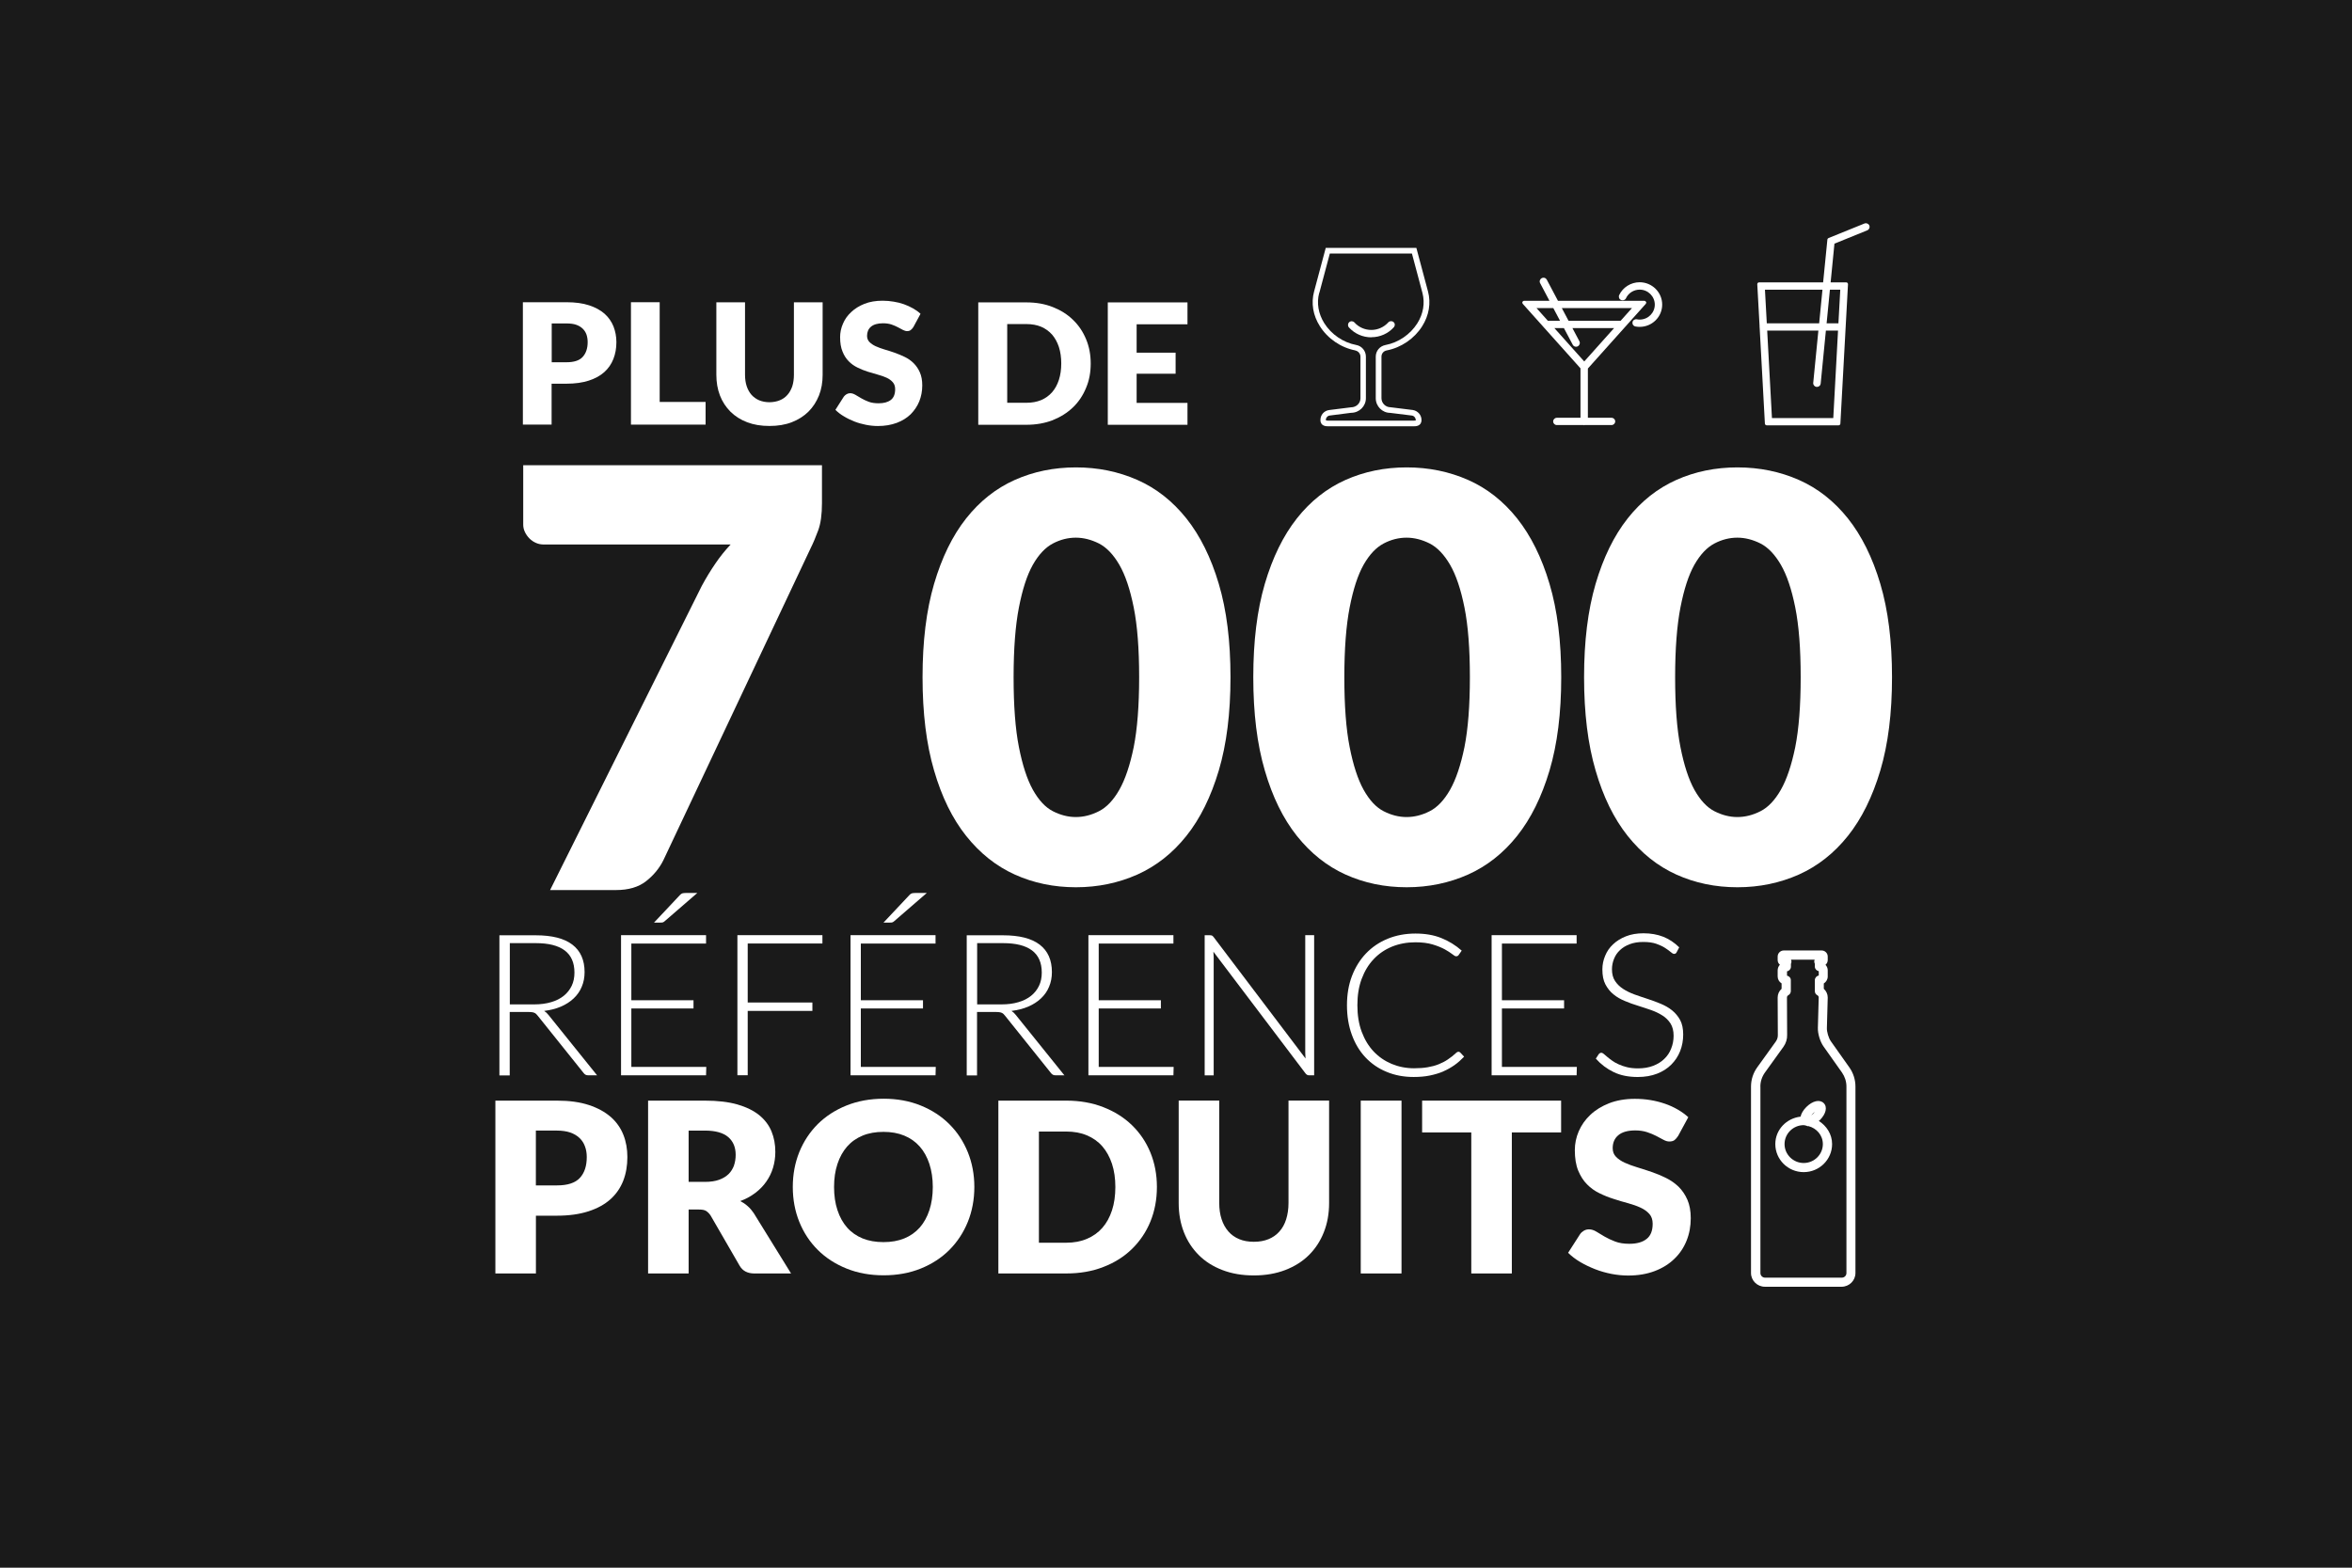 <?xml version="1.0" encoding="UTF-8"?><svg id="Calque_2" xmlns="http://www.w3.org/2000/svg" viewBox="0 0 42 28"><defs><style>.cls-1{fill:#fff;}.cls-2{fill:#1a1a1a;}</style></defs><g id="Calque_1-2"><rect class="cls-2" width="42" height="28"/><path class="cls-1" d="M17.252,14.929c.246.309.535.54.869.691s.698.227,1.092.227.759-.077,1.097-.227c.338-.152.63-.382.876-.691.246-.308.438-.698.578-1.167.14-.471.209-1.026.209-1.667s-.069-1.197-.209-1.667c-.139-.47-.333-.859-.578-1.168-.247-.309-.538-.539-.876-.688s-.704-.224-1.097-.224-.758.075-1.092.224c-.335.15-.625.379-.869.688s-.434.699-.572,1.168c-.138.471-.206,1.026-.206,1.667s.068,1.197.206,1.667c.136.469.326.858.572,1.167ZM18.195,10.849c.063-.323.145-.578.249-.762.105-.185.225-.31.358-.38s.27-.104.409-.104.277.036.413.104c.135.069.257.196.364.38s.192.438.257.762.097.739.097,1.246c0,.511-.033.927-.097,1.249-.066.321-.151.576-.257.762-.107.188-.229.315-.364.383-.137.07-.275.104-.413.104s-.274-.035-.409-.104-.253-.196-.358-.383c-.103-.186-.186-.441-.249-.762-.064-.323-.095-.738-.095-1.249,0-.507.032-.922.095-1.246Z"/><path class="cls-1" d="M26.216,15.62c.338-.152.63-.382.876-.691.246-.308.438-.698.578-1.167.14-.471.209-1.026.209-1.667s-.069-1.197-.209-1.667c-.139-.47-.333-.859-.578-1.168-.247-.309-.538-.539-.876-.688s-.704-.224-1.097-.224-.758.075-1.092.224c-.335.15-.625.379-.869.688s-.434.699-.572,1.168c-.138.471-.206,1.026-.206,1.667s.068,1.197.206,1.667c.136.469.326.858.572,1.167s.535.54.869.691.698.227,1.092.227.759-.077,1.097-.227ZM24.708,14.489c-.135-.069-.253-.196-.358-.383-.103-.186-.186-.441-.249-.762-.064-.323-.095-.738-.095-1.249,0-.507.032-.922.095-1.246.063-.323.145-.578.249-.762.105-.185.225-.31.358-.38s.27-.104.409-.104.277.036.413.104c.135.069.257.196.364.38s.192.438.257.762.097.739.097,1.246c0,.511-.033.927-.097,1.249-.066.321-.151.576-.257.762-.107.188-.229.315-.364.383-.137.07-.275.104-.413.104s-.274-.035-.409-.104Z"/><path class="cls-1" d="M33.577,10.428c-.139-.47-.333-.859-.578-1.168-.247-.309-.538-.539-.876-.688-.338-.149-.704-.224-1.097-.224s-.758.075-1.092.224c-.335.15-.625.379-.869.688s-.434.699-.572,1.168c-.138.471-.206,1.026-.206,1.667s.068,1.197.206,1.667c.136.469.326.858.572,1.167s.535.54.869.691.698.227,1.092.227.759-.077,1.097-.227c.338-.152.63-.382.876-.691.246-.308.438-.698.578-1.167.14-.471.209-1.026.209-1.667s-.069-1.197-.209-1.667ZM32.058,13.344c-.066.321-.151.576-.257.762-.107.188-.229.315-.364.383-.137.07-.275.104-.413.104s-.274-.035-.409-.104-.253-.196-.358-.383c-.103-.186-.186-.441-.249-.762-.064-.323-.095-.738-.095-1.249,0-.507.032-.922.095-1.246.063-.323.145-.578.249-.762.105-.185.225-.31.358-.38s.27-.104.409-.104.277.036.413.104c.135.069.257.196.364.38s.192.438.257.762c.065.324.097.739.097,1.246,0,.511-.033.927-.097,1.249Z"/><rect class="cls-1" x="10.662" y="19.206" width=".003" height=".003" transform="translate(-10.458 13.166) rotate(-45)"/><path class="cls-1" d="M10.243,17.833c.064-.06.112-.128.145-.208.034-.08.051-.166.051-.262,0-.216-.072-.379-.218-.491s-.364-.167-.655-.167h-.648v2.503h.184v-1.133h.331c.024,0,.046,0,.063.003.019.002.032.006.045.011s.024.013.034.022c.011.01.02.021.03.034l.813,1.015c.013.017.025.03.039.036.013.007.03.01.051.01h.154l-.869-1.08c-.022-.029-.048-.052-.076-.07.11-.015.211-.039.299-.077.088-.038.165-.087.227-.146ZM9.54,17.939h-.436v-1.094h.463c.226,0,.398.042.515.129.117.087.176.219.176.397,0,.088-.016.167-.049.236s-.079.128-.141.178c-.062.05-.136.088-.226.114-.089.027-.19.04-.302.04Z"/><path class="cls-1" d="M11.865,16.457l.587-.508h-.203c-.028,0-.05.003-.065.007-.015.005-.029.015-.044.032l-.461.49h.116c.015,0,.027,0,.038-.003.011-.003.021-.009.032-.018Z"/><polygon class="cls-1" points="11.09 19.206 12.608 19.206 12.612 19.056 11.274 19.056 11.274 18.012 12.384 18.012 12.384 17.865 11.274 17.865 11.274 16.853 12.608 16.853 12.608 16.703 11.09 16.703 11.09 19.206"/><polygon class="cls-1" points="13.353 16.852 14.686 16.852 14.686 16.702 13.168 16.702 13.168 19.205 13.352 19.205 13.352 18.055 14.507 18.055 14.507 17.905 13.352 17.905 13.352 16.853 13.353 16.852"/><polygon class="cls-1" points="15.188 19.206 16.706 19.206 16.71 19.056 15.372 19.056 15.372 18.012 16.482 18.012 16.482 17.865 15.372 17.865 15.372 16.853 16.706 16.853 16.706 16.703 15.188 16.703 15.188 19.206"/><path class="cls-1" d="M15.963,16.457l.587-.508h-.203c-.028,0-.05.003-.065.007-.015.005-.029.015-.044.032l-.461.49h.116c.015,0,.027,0,.038-.003.011-.003.021-.009.032-.018Z"/><path class="cls-1" d="M17.886,18.089c.013.005.024.013.034.022.011.01.02.021.03.034l.813,1.015c.013.017.025.03.039.036.013.007.03.01.051.01h.154l-.869-1.08c-.022-.029-.048-.052-.076-.07.11-.015.211-.039.299-.077s.165-.087.227-.146c.064-.06.112-.128.145-.208.034-.08.051-.166.051-.262,0-.216-.072-.379-.218-.491s-.364-.167-.655-.167h-.648v2.503h.184v-1.133h.331c.024,0,.046,0,.063.003.019.002.032.006.045.011ZM17.449,17.939v-1.094h.463c.226,0,.398.042.515.129s.176.219.176.397c0,.088-.016.167-.049.236-.033.069-.079.128-.141.178s-.136.088-.226.114c-.089.027-.19.04-.302.04,0,0-.436,0-.436,0Z"/><rect class="cls-1" x="19.007" y="19.206" width=".003" height=".003" transform="translate(-8.014 19.067) rotate(-45)"/><polygon class="cls-1" points="19.62 18.012 20.73 18.012 20.73 17.865 19.62 17.865 19.62 16.853 20.954 16.853 20.954 16.703 19.436 16.703 19.436 19.206 20.954 19.206 20.958 19.056 19.62 19.056 19.62 18.012"/><path class="cls-1" d="M21.643,16.71c-.009-.004-.022-.006-.039-.006h-.092v2.503h.161v-2.108c0-.033-.002-.066-.005-.101l1.644,2.173c.01.012.02.021.03.027s.023.008.039.008h.086v-2.503h-.159v2.1c0,.033.002.067.005.102l-1.641-2.168c-.011-.014-.02-.023-.029-.027Z"/><path class="cls-1" d="M25.772,19.136c.073-.031.14-.07.202-.113.062-.044.118-.095.171-.15l-.071-.076c-.01-.008-.019-.012-.031-.012h0c-.006,0-.012.002-.018.004-.006.004-.012.007-.018.012-.049.046-.1.087-.152.121-.051.035-.106.063-.166.087s-.126.041-.196.053-.151.018-.242.018c-.143,0-.277-.027-.4-.078-.123-.052-.23-.125-.321-.221s-.162-.214-.214-.353-.077-.297-.077-.474c0-.174.024-.329.076-.469.052-.139.122-.256.214-.353.092-.098.201-.172.327-.224.128-.052.268-.078.42-.078.12,0,.222.013.308.039s.156.055.214.086c.057.032.101.06.134.086.031.026.055.039.069.039.021,0,.035-.007.045-.021l.056-.08c-.11-.097-.232-.172-.365-.225-.134-.054-.287-.08-.46-.08-.18,0-.346.031-.497.093s-.28.15-.387.262c-.107.112-.191.247-.251.404s-.089.332-.089.521c0,.194.029.37.087.528.057.157.138.292.243.404.105.111.23.198.377.258.147.062.308.092.483.092.105,0,.202-.008.289-.026s.168-.042.241-.073h-.001Z"/><polygon class="cls-1" points="28.154 16.853 28.154 16.703 26.636 16.703 26.636 19.206 28.154 19.206 28.158 19.056 26.82 19.056 26.82 18.012 27.93 18.012 27.93 17.865 26.82 17.865 26.82 16.853 28.154 16.853"/><path class="cls-1" d="M29.718,18.914c-.053.052-.12.093-.199.123-.079.03-.168.045-.269.045-.073,0-.138-.007-.195-.021s-.108-.031-.152-.052c-.045-.02-.083-.042-.116-.066-.034-.025-.063-.046-.087-.067s-.043-.038-.061-.052c-.018-.014-.03-.021-.041-.021-.019,0-.036.008-.05.026l-.051.079c.091.102.197.182.318.24.12.059.264.088.431.088.129,0,.243-.02.344-.059s.186-.094.254-.162c.069-.069.122-.149.159-.242.036-.093.054-.191.054-.296,0-.103-.018-.19-.054-.258-.038-.069-.086-.126-.145-.174s-.128-.086-.204-.118-.154-.06-.233-.086c-.08-.027-.157-.051-.233-.079s-.143-.06-.203-.099-.109-.087-.145-.142c-.037-.055-.055-.125-.055-.21,0-.065.013-.127.037-.186.023-.059.059-.112.107-.156.047-.045.106-.08.175-.106.069-.026.149-.039.242-.039.091,0,.169.011.232.033.062.023.114.046.156.074s.077.052.1.073c.025.022.045.033.06.033.022,0,.036-.01.047-.03v-.005h.002l.043-.082c-.085-.084-.181-.148-.285-.189s-.222-.062-.353-.062c-.118,0-.222.018-.313.054s-.168.084-.23.143c-.064.059-.11.127-.142.206-.033.078-.049.159-.049.243,0,.107.017.197.055.268s.085.131.145.178c.059.049.128.087.203.118.075.032.153.06.233.084.079.026.157.05.233.077s.143.059.203.097.108.086.145.143c.036.058.055.13.055.219,0,.082-.015.159-.044.23-.027.071-.069.133-.124.185Z"/><path class="cls-1" d="M10.904,19.948c-.102-.089-.232-.16-.39-.212s-.346-.078-.567-.078h-1.101v3.087h.724v-1.032h.377c.216,0,.403-.027.561-.078.158-.051.288-.122.391-.214.103-.092.179-.202.23-.331.05-.129.074-.27.074-.424,0-.143-.023-.276-.072-.399-.049-.123-.124-.229-.227-.32h0ZM10.354,21.039c-.083.089-.218.133-.407.133h-.378v-.979h.377c.09,0,.171.012.236.034.066.023.122.056.165.097.044.041.077.091.098.149.022.057.033.122.033.192,0,.161-.041.285-.124.374Z"/><path class="cls-1" d="M13.462,21.67c-.033-.048-.069-.092-.111-.128-.04-.036-.085-.066-.132-.09.102-.038.191-.087.269-.146s.143-.126.196-.202.093-.157.12-.247c.027-.09.041-.183.041-.284,0-.132-.022-.253-.068-.365s-.119-.208-.22-.291c-.101-.081-.231-.145-.39-.191-.159-.045-.352-.068-.578-.068h-1.016v3.087h.724v-1.142h.184c.056,0,.1.007.129.026.029.019.057.046.081.084l.518.896c.053.091.141.136.262.136h.657-.002l-.664-1.074h0ZM13.108,20.815c-.022.058-.053.111-.097.154-.045.044-.102.078-.171.103-.069.025-.153.037-.252.037h-.291v-.916h.291c.187,0,.326.039.415.115s.134.182.134.318c0,.067-.01.131-.03.189h0Z"/><path class="cls-1" d="M16.954,20.08c-.141-.142-.312-.253-.511-.334s-.421-.122-.663-.122-.465.041-.664.121c-.199.08-.37.191-.513.332-.142.142-.252.309-.33.5-.077.192-.116.4-.116.623s.039.432.116.623c.078.192.187.359.33.501.142.142.313.252.513.333.2.081.422.121.664.121s.465-.041.663-.121.369-.191.511-.333c.141-.142.251-.309.329-.501.077-.192.116-.399.116-.623,0-.221-.039-.429-.116-.62-.078-.192-.187-.359-.329-.5ZM16.596,21.615c-.04.122-.098.225-.172.31-.076.085-.168.15-.276.194s-.232.066-.371.066c-.141,0-.265-.022-.374-.066-.109-.045-.201-.109-.276-.194-.074-.084-.132-.188-.172-.31-.041-.123-.061-.261-.061-.415,0-.152.02-.289.061-.412.04-.122.098-.225.172-.31.075-.085.167-.15.276-.195s.233-.067.374-.067c.138,0,.262.022.371.067.109.045.201.11.276.195.074.084.132.188.172.31s.061.26.061.412c0,.155-.021.292-.061.415Z"/><path class="cls-1" d="M20.214,20.097c-.141-.137-.311-.244-.511-.322-.199-.078-.42-.117-.663-.117h-1.212v3.087h1.212c.243,0,.464-.038.663-.116.199-.076.37-.184.511-.322s.252-.301.329-.489c.077-.189.116-.394.116-.618,0-.221-.039-.426-.116-.615-.077-.188-.188-.351-.329-.488ZM19.917,21.202c0,.155-.02.293-.06.416-.041.124-.098.228-.173.313s-.168.151-.276.196c-.108.046-.231.069-.371.069h-.485v-1.986h.485c.139,0,.263.022.371.068.109.045.202.111.276.196s.132.19.173.313c.04.123.06.261.06.413v.002Z"/><path class="cls-1" d="M23.009,21.486c0,.109-.015.206-.042.292s-.067.158-.12.217c-.052.059-.118.106-.194.137-.077.031-.163.047-.261.047h-.002c-.098,0-.185-.015-.261-.047-.077-.032-.141-.077-.194-.138s-.093-.133-.121-.219c-.028-.085-.042-.182-.042-.291v-1.827h-.724v1.829c0,.19.031.364.093.522.061.158.151.294.266.409s.257.204.422.267c.166.064.353.096.562.096.207,0,.394-.033.559-.096.166-.064.307-.152.423-.267.116-.115.205-.251.267-.409.063-.158.094-.333.094-.522v-1.829h-.725s0,1.829,0,1.829Z"/><rect class="cls-1" x="24.299" y="19.658" width=".728" height="3.087"/><polygon class="cls-1" points="25.395 20.226 26.273 20.226 26.273 22.745 26.997 22.745 26.997 20.226 27.876 20.226 27.877 20.226 27.877 19.658 25.395 19.658 25.395 20.226"/><path class="cls-1" d="M29.975,21.196c-.066-.063-.139-.114-.223-.156s-.169-.077-.257-.107c-.087-.031-.173-.058-.256-.083s-.159-.053-.223-.082c-.065-.029-.118-.065-.158-.106-.04-.04-.06-.092-.06-.154,0-.097.032-.175.1-.232s.169-.086.304-.086c.079,0,.149.011.21.031.061.02.116.043.164.068.048.025.09.047.128.068s.073.031.106.031c.037,0,.069-.008.092-.025.022-.018.045-.043.066-.077h0l.18-.332c-.056-.051-.118-.096-.189-.137s-.147-.076-.229-.104-.167-.05-.258-.065-.183-.022-.28-.022c-.171,0-.323.027-.456.078-.132.052-.244.12-.336.207-.092.086-.16.184-.208.294-.047.109-.07.222-.07.338,0,.144.02.266.06.364.041.099.093.181.158.246.065.066.138.119.222.159.083.041.168.075.255.102.088.029.172.054.256.076.082.023.157.049.222.079.064.029.117.067.157.112.04.045.06.103.06.176,0,.125-.036.215-.109.272-.074.058-.176.086-.307.086-.097,0-.182-.013-.253-.04-.072-.027-.134-.057-.19-.089-.055-.033-.105-.062-.148-.089-.043-.026-.087-.04-.13-.04-.033,0-.064.008-.091.024s-.05.036-.067.06l-.215.335c.062.06.134.116.217.165s.172.091.266.128.191.064.292.084c.101.019.199.029.297.029.178,0,.335-.027.475-.08.139-.053.256-.126.351-.219.096-.092.168-.2.218-.325.05-.125.074-.258.074-.401,0-.128-.02-.237-.06-.329-.04-.091-.093-.169-.157-.232Z"/><path class="cls-1" d="M9.85,6.853h.267c.154,0,.286-.019.397-.055.112-.036.205-.087.277-.152.072-.065.126-.142.162-.234.036-.091.054-.191.054-.3,0-.101-.018-.194-.052-.282-.035-.087-.089-.164-.16-.227-.072-.063-.165-.114-.276-.15-.112-.037-.246-.055-.402-.055h-.78v2.186h.513s0-.731,0-.731ZM9.852,5.777h.267c.064,0,.121.007.168.023s.085.039.116.068.054.065.069.105c.014.041.022.087.022.137,0,.114-.031.201-.089.265-.058.064-.154.095-.288.095h-.265s0-.693,0-.693Z"/><polygon class="cls-1" points="12.6 7.179 11.78 7.179 11.78 5.398 11.267 5.398 11.267 7.584 12.6 7.584 12.6 7.179"/><path class="cls-1" d="M13.044,7.353c.082.081.181.144.299.189s.249.066.398.066c.146,0,.279-.021.396-.066s.216-.108.299-.189c.082-.082.144-.178.189-.29.044-.112.065-.235.065-.369v-1.295h-.513v1.295c0,.076-.01.145-.029.205-.021.06-.049.112-.087.154-.037.043-.083.075-.138.097-.053.022-.115.033-.182.034-.068,0-.129-.012-.183-.034-.054-.023-.1-.056-.138-.098-.037-.042-.066-.094-.086-.154s-.03-.129-.03-.206v-1.293h-.512v1.295c0,.134.021.257.064.369s.107.208.188.29Z"/><path class="cls-1" d="M15.692,7.203c-.069,0-.129-.008-.179-.027s-.095-.04-.134-.063c-.04-.022-.074-.042-.105-.062-.032-.018-.062-.028-.093-.028-.022,0-.044.006-.064.018-.019.012-.035.025-.048.042l-.151.237c.043.043.094.083.153.117.059.036.122.066.188.092s.137.045.207.059c.071.014.142.021.211.021.125,0,.236-.019.336-.056.099-.037.182-.089.249-.154.066-.067.118-.143.154-.231.035-.089.053-.182.053-.284,0-.09-.014-.169-.043-.233-.027-.063-.065-.118-.111-.164s-.098-.082-.157-.111c-.06-.029-.12-.054-.182-.076-.062-.022-.122-.041-.181-.058-.059-.018-.112-.037-.158-.058s-.082-.047-.111-.075c-.028-.029-.043-.066-.043-.11,0-.068.023-.124.07-.164.048-.04.119-.061.215-.061.055,0,.105.007.149.021.043.015.081.031.115.049s.066.034.092.049c.026.013.052.021.074.021.026,0,.048-.006.064-.019.017-.012.033-.03.048-.053h0l.128-.237c-.039-.037-.084-.069-.134-.097-.051-.029-.104-.053-.162-.074s-.119-.036-.183-.046c-.064-.011-.131-.017-.198-.017-.121,0-.23.018-.323.055-.093.037-.173.086-.237.147-.067.061-.115.13-.148.208-.034.078-.051.158-.051.24,0,.103.014.189.043.258.027.069.065.127.111.174.046.047.098.083.157.112s.118.053.181.073c.062.019.121.036.18.053.058.016.111.034.157.055s.083.048.111.08c.029.032.043.074.043.125,0,.087-.025.152-.077.192s-.124.06-.217.06Z"/><path class="cls-1" d="M18.799,7.504c.141-.056.261-.132.362-.229s.178-.213.233-.347c.057-.133.083-.279.083-.435,0-.157-.027-.302-.083-.435-.055-.133-.132-.248-.233-.345-.1-.098-.22-.173-.362-.229s-.298-.083-.47-.083h-.86v2.186h.86c.173,0,.328-.028.47-.082h0ZM17.986,5.788h.343c.098,0,.186.016.263.048.077.033.141.08.195.14.053.062.093.135.122.222.028.088.042.185.042.293,0,.109-.014.206-.042.293-.028.087-.069.161-.122.222-.053.06-.119.108-.195.14-.078.032-.165.048-.263.048h-.343v-1.406Z"/><polygon class="cls-1" points="21.205 7.196 20.297 7.196 20.297 6.675 20.993 6.675 20.993 6.299 20.297 6.299 20.297 5.792 21.205 5.792 21.205 5.401 19.782 5.401 19.782 7.587 21.205 7.587 21.205 7.196"/><path class="cls-1" d="M24.201,6.26c.054.01.093.057.093.111v.742c0,.089-.073.162-.17.162l-.392.049c-.089.013-.153.088-.153.177,0,.113.104.113.143.113h1.519c.039,0,.143,0,.143-.113,0-.088-.066-.164-.155-.178l-.396-.049c-.091,0-.164-.073-.164-.162v-.742c0-.055.038-.101.093-.111.257-.049.494-.21.634-.432.122-.193.159-.414.104-.621l-.208-.779h-1.618l-.208.779c-.056.207-.02.427.103.62.14.223.377.384.635.433h-.003ZM23.559,5.233l.188-.705h1.466l.188.705c.047.18.015.373-.092.542-.126.199-.338.344-.568.387-.103.02-.174.106-.174.209v.742c0,.144.118.261.257.261h0l.388.048c.04.006.069.04.07.087-.004.002-.014.004-.044.004h-1.519c-.03,0-.04-.002-.043-.013,0-.04.028-.072.067-.078l.384-.049c.146,0,.264-.117.264-.261v-.742c0-.103-.073-.191-.175-.209-.229-.043-.442-.188-.568-.388-.106-.169-.139-.361-.091-.541h.002Z"/><path class="cls-1" d="M24.49,6.023h0c.152,0,.299-.065.401-.179.011-.013.017-.03.016-.047,0-.017-.009-.033-.022-.045-.028-.023-.07-.021-.094.006-.078.086-.188.135-.303.135s-.225-.048-.301-.133c-.025-.027-.067-.03-.094-.005s-.029.066-.005.093c.102.113.247.177.4.177v-.002h0Z"/><path class="cls-1" d="M28.223,6.579v.883h-.422c-.036,0-.066.029-.066.065s.029.065.066.065h.483s.002.005.005.005.002-.005.005-.005h.483c.036,0,.066-.029.066-.065s-.029-.065-.066-.065h-.422v-.88l1.034-1.155c.008-.01.012-.024.005-.035-.007-.011-.018-.019-.031-.019h-1.542l-.2-.378c-.008-.015-.022-.027-.039-.032s-.036-.003-.051.005c-.033.018-.046.057-.029.089l.167.316h-.451c-.014,0-.025.007-.031.019s-.003.025.005.035c0,0,1.031,1.152,1.031,1.152ZM27.757,5.86h.17l.158.298c.011.022.035.035.059.035h0c.011,0,.022-.003.031-.008.033-.018.046-.057.029-.089l-.125-.236h.744l-.533.596s-.533-.596-.533-.596ZM28.939,5.73h-.929l-.12-.227h1.252s-.203.227-.203.227ZM27.439,5.503h.299l.12.227h-.217l-.203-.227s0,0,0,0Z"/><path class="cls-1" d="M28.998,5.36c.017-.006.031-.018.038-.034.043-.093.14-.153.244-.153.149,0,.27.121.27.268s-.121.267-.27.267c-.017,0-.034-.002-.049-.005-.017-.004-.034,0-.05.009-.016.01-.026.025-.029.042-.003.017,0,.035.01.049.01.015.026.025.043.028.023.005.049.007.074.007h0c.223,0,.403-.178.403-.398s-.181-.399-.403-.399c-.155,0-.299.09-.365.229-.007.016-.007.034-.002.05s.018.03.034.037c.016.008.034.009.051.003Z"/><path class="cls-1" d="M31.418,5.84s.004.002.004.004l.094,1.722c0,.017.017.031.034.031h1.28c.019,0,.034-.014.034-.031l.136-2.489c0-.009-.003-.018-.009-.024s-.015-.01-.024-.01h-.277l.068-.691.586-.238c.035-.015.051-.053.037-.086-.014-.034-.053-.049-.087-.036l-.642.26c-.011.005-.019.015-.02.027l-.076.764h-1.143c-.009,0-.018.004-.024.01s-.009.015-.009.024l.042.76s-.003.002-.003.003h0ZM31.644,7.467h-.002l-.085-1.562h.914l-.092.934c-.003.036.023.067.06.071h.007c.034,0,.063-.024.066-.058l.093-.947h.217l-.085,1.562h-1.093ZM32.829,5.775h-.211l.059-.601h.185l-.033.601ZM32.484,5.775h-.934l-.033-.601h1.027l-.059.601h0Z"/><path class="cls-1" d="M32.209,20.935c.28,0,.507-.225.507-.501,0-.176-.098-.324-.238-.414.005-.005.011-.007.017-.012.112-.111.142-.236.071-.306s-.198-.041-.31.07c-.057.057-.091.117-.103.172-.252.029-.451.233-.451.49,0,.276.227.501.507.501ZM32.209,20.096c.017,0,.031.007.048.01.009.002.015.009.024.009h0s.008-.002.012-.002c.147.038.258.164.258.321,0,.186-.154.338-.342.338s-.342-.152-.342-.338.154-.338.342-.338ZM32.41,19.858c-.009.011-.019.023-.031.035-.013.012-.025.022-.036.03.009-.011.019-.023.031-.035.013-.012.025-.022.036-.03Z"/><path class="cls-1" d="M32.693,18.596c-.039-.056-.072-.165-.07-.232l.015-.548c0-.059-.026-.116-.07-.155v-.096c.042-.026.07-.073.07-.124v-.109c0-.039-.015-.074-.04-.1.025-.021.04-.051.04-.084v-.064c0-.06-.049-.108-.109-.108h-.676c-.06,0-.109.049-.109.108v.064c0,.034.016.063.04.083-.025.026-.04.063-.04.1v.109c0,.051.027.098.07.124v.097c-.045.039-.07.096-.07.155l.003.668c.002.042-.012.084-.036.118l-.331.46c-.073.101-.112.221-.112.346v3.329c0,.135.112.245.248.245h1.369c.137,0,.248-.11.248-.245v-3.331c0-.122-.038-.241-.109-.342,0,0-.331-.468-.331-.468ZM31.435,19.409c0-.091.028-.177.081-.252l.331-.46c.045-.063.069-.139.066-.215l-.003-.666c0-.017.009-.033.025-.041.027-.015.044-.043.044-.073v-.197c0-.039-.031-.072-.07-.08h.002v-.077c.039-.006.07-.041.07-.081v-.046s0-.01.003-.014c.009-.022.008-.046-.002-.067h.423c-.01.021-.01.045,0,.067.003.004.003.013.003.013v.046c0,.039.031.072.07.08v.078c-.039.006-.07.041-.07.081v.197c0,.032.016.059.044.073.015.008.025.024.025.039l-.015.546c-.003.102.04.244.1.329l.331.468c.051.074.079.16.079.25v3.331c0,.046-.037.082-.083.082h-1.37c-.046,0-.083-.037-.083-.082,0,0,0-3.329,0-3.329Z"/><path class="cls-1" d="M14.678,8.308v.677c0,.202-.022.364-.067.487-.046.123-.089.227-.131.31l-2.635,5.584c-.073.146-.177.271-.311.375s-.312.156-.534.156h-1.177l2.709-5.433c.079-.146.16-.279.242-.398.081-.12.172-.233.273-.341h-3.339c-.049,0-.095-.009-.139-.029-.043-.019-.081-.045-.114-.078-.033-.033-.06-.071-.081-.114-.021-.043-.031-.088-.031-.133v-1.062h5.334Z"/></g></svg>